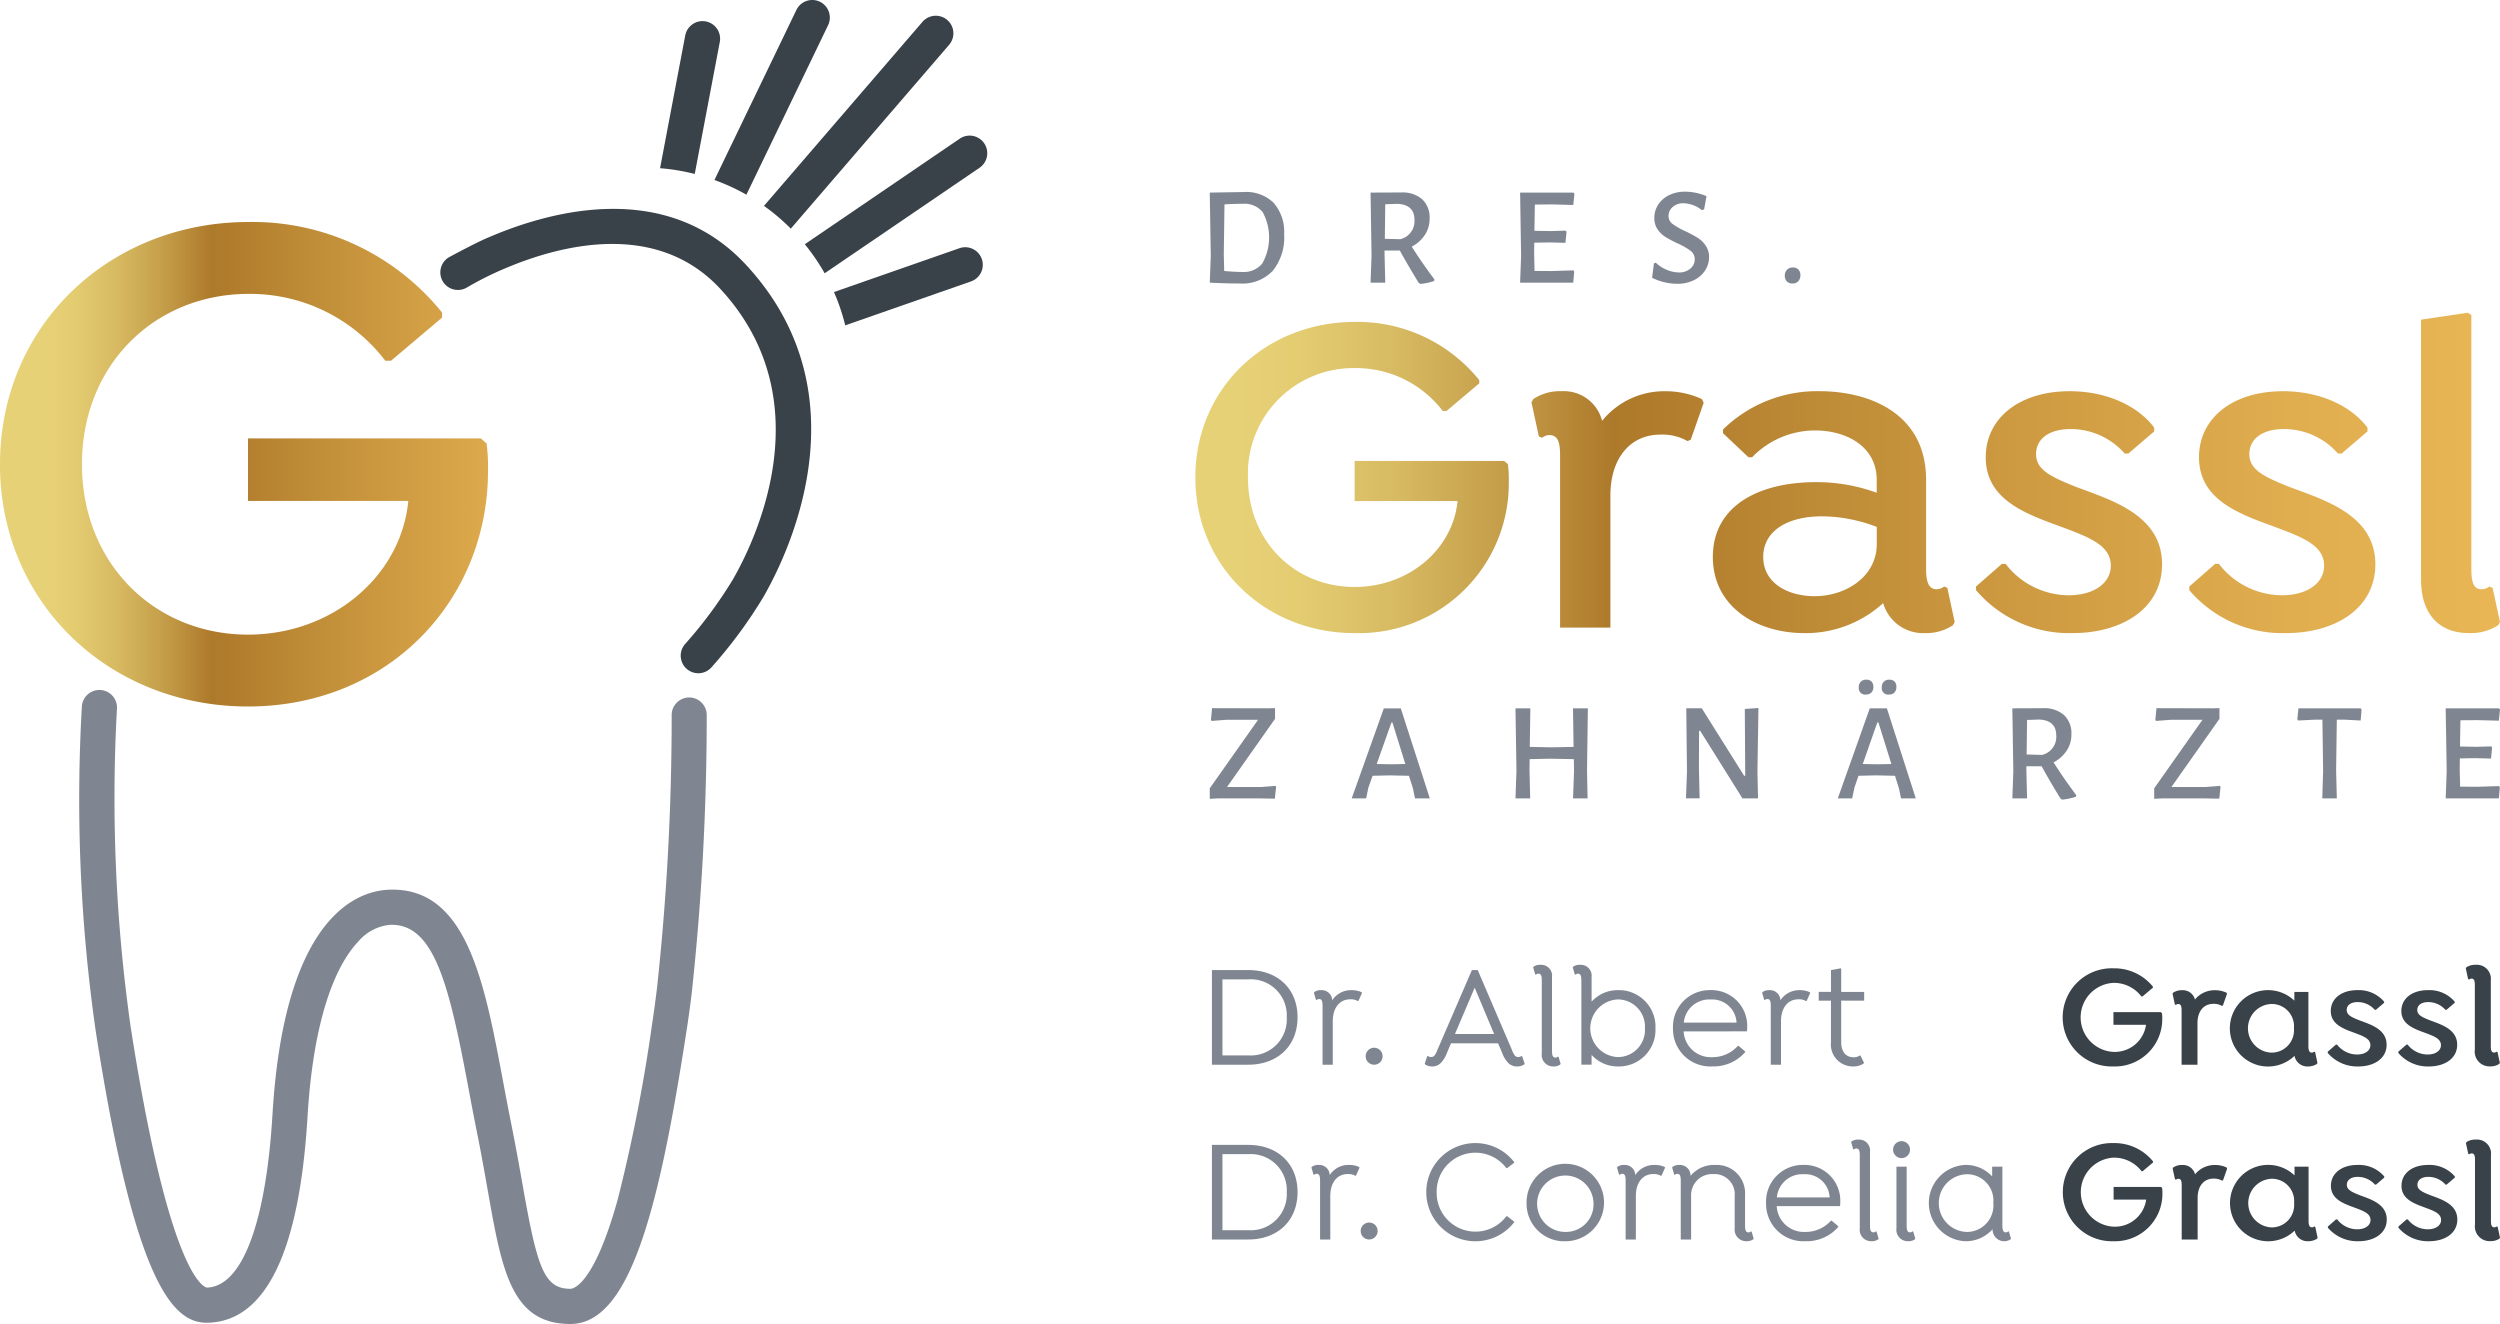 <svg xmlns="http://www.w3.org/2000/svg" xmlns:xlink="http://www.w3.org/1999/xlink" width="274.935" height="145.603" viewBox="0 0 274.935 145.603">
  <defs>
    <linearGradient id="linear-gradient" x1="4.201" y1="0.5" x2="0.129" y2="0.5" gradientUnits="objectBoundingBox">
      <stop offset="0" stop-color="#eab756"/>
      <stop offset="0.172" stop-color="#e0ad4f"/>
      <stop offset="0.457" stop-color="#c7943d"/>
      <stop offset="0.705" stop-color="#ad792a"/>
      <stop offset="0.792" stop-color="#c59e4a"/>
      <stop offset="0.874" stop-color="#d7ba62"/>
      <stop offset="0.946" stop-color="#e3cb70"/>
      <stop offset="1" stop-color="#e7d176"/>
    </linearGradient>
    <linearGradient id="linear-gradient-2" x1="5.695" y1="0.5" x2="-1.717" y2="0.5" xlink:href="#linear-gradient"/>
    <linearGradient id="linear-gradient-3" x1="3.304" y1="0.5" x2="-1.973" y2="0.5" xlink:href="#linear-gradient"/>
    <linearGradient id="linear-gradient-4" x1="2.881" y1="0.5" x2="-3.979" y2="0.5" xlink:href="#linear-gradient"/>
    <linearGradient id="linear-gradient-5" x1="1.735" y1="0.5" x2="-5.126" y2="0.5" xlink:href="#linear-gradient"/>
    <linearGradient id="linear-gradient-6" x1="1.153" y1="0.5" x2="-15.015" y2="0.5" xlink:href="#linear-gradient"/>
    <linearGradient id="linear-gradient-7" x1="1.248" y1="0.5" x2="0.094" y2="0.5" xlink:href="#linear-gradient"/>
  </defs>
  <g id="Gruppe_1973" data-name="Gruppe 1973" transform="translate(-210 -44.783)">
    <g id="Gruppe_56" data-name="Gruppe 56" transform="translate(46.595 -120.89)">
      <path id="Pfad_1492" data-name="Pfad 1492" d="M406.36,315.454h3.765l1.558-.123.077.093-.138,1.312-1.992-.033h-4.166l-1,.047v-1.156l5.308-7.53h-3.5l-1.589.123-.093-.092.123-1.312,6.095.016.834-.016v1.173Z" transform="translate(-108.015 -63.23)" fill="#808691"/>
      <path id="Pfad_1493" data-name="Pfad 1493" d="M439.71,316.716l-.231-1.11-.432-1.374-2.1-.045-1.9.045-.463,1.3-.246,1.187h-1.59l3.533-9.9h1.867l3.194,9.9Zm-2.484-8.347h-.107l-1.62,4.566,1.558.032,1.589-.032Z" transform="translate(-120.692 -63.242)" fill="#808691"/>
      <path id="Pfad_1494" data-name="Pfad 1494" d="M473.311,316.715h-1.6l.108-2.977L471.8,312.4l-2.561-.046-2.3.046-.016,1.2.077,3.116h-1.619l.108-2.977-.108-6.928h1.636l-.062,4.243,2.406.047,2.408-.047-.062-4.243h1.635l-.091,6.789Z" transform="translate(-135.313 -63.242)" fill="#808691"/>
      <path id="Pfad_1495" data-name="Pfad 1495" d="M507.284,316.691h-1.713l-4.644-7.421H500.8l-.015,4.1.077,3.317h-1.5l.108-2.931-.076-6.975h1.7l4.66,7.422h.123l-.047-7.344,1.5-.108-.109,6.974Z" transform="translate(-150.542 -63.217)" fill="#808691"/>
      <g id="Gruppe_44" data-name="Gruppe 44" transform="translate(365.51 240.421)">
        <path id="Pfad_1496" data-name="Pfad 1496" d="M536.555,314.16l-.231-1.111-.432-1.373-2.1-.046-1.913.046-.448,1.3-.246,1.187H529.6l3.517-9.905H535l3.179,9.905Zm-4.645-12.219a.774.774,0,0,1,.834-.833.755.755,0,0,1,.57.208.8.8,0,0,1,.2.578.862.862,0,0,1-.216.625.8.8,0,0,1-.6.223.7.7,0,0,1-.788-.8m2.16,3.872h-.123l-1.6,4.567,1.575.031,1.572-.031Zm.37-3.872a.775.775,0,0,1,.834-.833.758.758,0,0,1,.571.208.8.8,0,0,1,.2.578.858.858,0,0,1-.216.625.8.8,0,0,1-.6.223.7.7,0,0,1-.789-.8" transform="translate(-529.597 -301.108)" fill="#808691"/>
        <path id="Pfad_1497" data-name="Pfad 1497" d="M571.406,316.334l-.017.186a7.016,7.016,0,0,1-1.525.323l-.187-.123q-1.281-2.1-2.068-3.549h-1.68v.418l.077,3.115h-1.62l.108-2.977-.108-6.928,3.363-.014a3.311,3.311,0,0,1,2.315.748,2.75,2.75,0,0,1,.817,2.136,3.194,3.194,0,0,1-.516,1.783,3.836,3.836,0,0,1-1.443,1.288q1.048,1.681,2.484,3.595m-3.75-4.413a2.031,2.031,0,0,0,1.559-2.13q0-1.681-1.9-1.758l-1.31.046-.047,3.795Z" transform="translate(-545.186 -303.651)" fill="#808691"/>
      </g>
      <path id="Pfad_1498" data-name="Pfad 1498" d="M594.545,315.454h3.766l1.557-.123.078.093-.139,1.312-1.992-.033h-4.164l-1,.047v-1.156l5.307-7.53h-3.5l-1.59.123-.092-.092.124-1.312,6.093.016.835-.016v1.173Z" transform="translate(-192.34 -63.23)" fill="#808691"/>
      <path id="Pfad_1499" data-name="Pfad 1499" d="M628.135,308.153l-1.791-.092h-.833l-.077,5.54.077,3.116h-1.6l.092-2.979-.077-5.677h-.832l-1.822.092-.107-.138.124-1.2h6.85l.093.14Z" transform="translate(-205.116 -63.242)" fill="#808691"/>
      <path id="Pfad_1500" data-name="Pfad 1500" d="M656.692,315.5l-.107,1.219h-5.849l.109-2.978-.109-6.928h5.879l.093.14-.123,1.219-2.346-.062-1.882.015-.046,2.886,1.79.031,1.635-.046.108.123-.123,1.219-1.744-.047-1.683.03-.014,1.282.045,1.82,1.883.015,2.391-.076Z" transform="translate(-218.369 -63.242)" fill="#808691"/>
      <g id="Gruppe_45" data-name="Gruppe 45" transform="translate(296.447 186.793)">
        <path id="Pfad_1501" data-name="Pfad 1501" d="M411.5,205.144a4.826,4.826,0,0,1,1.141,3.455,5.807,5.807,0,0,1-1.25,4,4.575,4.575,0,0,1-3.595,1.4q-1.5,0-3.317-.093h-.016l.109-2.978L404.462,204h.016l3.75-.062a4.291,4.291,0,0,1,3.27,1.2m-1.257,6.649a5.819,5.819,0,0,0,.03-5.655,2.6,2.6,0,0,0-2.167-.9q-.85,0-2.021.061l-.078,5.494.045,1.835q1.22.108,2.022.109a2.607,2.607,0,0,0,2.168-.942" transform="translate(-404.462 -203.94)" fill="#808691"/>
        <path id="Pfad_1502" data-name="Pfad 1502" d="M443.518,213.575l-.017.184a6.9,6.9,0,0,1-1.525.324l-.187-.123q-1.281-2.1-2.068-3.549h-1.68v.416l.077,3.117H436.5l.108-2.978-.108-6.928,3.363-.015a3.315,3.315,0,0,1,2.315.747,2.753,2.753,0,0,1,.817,2.137,3.2,3.2,0,0,1-.517,1.783,3.817,3.817,0,0,1-1.444,1.287q1.05,1.683,2.485,3.6m-3.75-4.413a2.03,2.03,0,0,0,1.558-2.13q0-1.681-1.9-1.759l-1.31.046-.047,3.8Z" transform="translate(-418.817 -203.978)" fill="#808691"/>
      </g>
      <path id="Pfad_1503" data-name="Pfad 1503" d="M472.252,212.739l-.107,1.219H466.3l.109-2.977-.109-6.928h5.879l.093.14-.123,1.219-2.346-.062-1.882.015-.046,2.886,1.79.03,1.635-.047.108.124-.123,1.218-1.745-.046-1.682.031-.013,1.281.045,1.821,1.883.014,2.391-.077Z" transform="translate(-135.723 -17.197)" fill="#808691"/>
      <g id="Gruppe_47" data-name="Gruppe 47" transform="translate(172.12 165.673)">
        <path id="Pfad_1504" data-name="Pfad 1504" d="M498.588,204.351l-.262,1.45-.247.092a3.383,3.383,0,0,0-2.021-.756,1.7,1.7,0,0,0-1.2.416,1.292,1.292,0,0,0-.448.973,1.074,1.074,0,0,0,.448.887,7.722,7.722,0,0,0,1.4.795,14.657,14.657,0,0,1,1.351.724,3.08,3.08,0,0,1,.887.857,2.169,2.169,0,0,1,.37,1.274,2.639,2.639,0,0,1-.44,1.474,3.056,3.056,0,0,1-1.234,1.062,4.028,4.028,0,0,1-1.813.395,6.273,6.273,0,0,1-2.777-.663l.2-1.575.2-.093a3.88,3.88,0,0,0,1.257.811,3.5,3.5,0,0,0,1.273.271,1.865,1.865,0,0,0,1.281-.425,1.309,1.309,0,0,0,.478-1.01,1.151,1.151,0,0,0-.463-.95,7.653,7.653,0,0,0-1.419-.809,13.328,13.328,0,0,1-1.326-.7,2.926,2.926,0,0,1-.873-.839,2.181,2.181,0,0,1-.363-1.266,2.627,2.627,0,0,1,.433-1.465,2.943,2.943,0,0,1,1.2-1.041,3.948,3.948,0,0,1,1.759-.378,6,6,0,0,1,2.345.494" transform="translate(-319.63 -182.783)" fill="#808691"/>
        <path id="Pfad_1505" data-name="Pfad 1505" d="M520.544,219.2a.86.86,0,0,1,.216.625.919.919,0,0,1-.232.662.824.824,0,0,1-.633.249.835.835,0,0,1-.625-.232.873.873,0,0,1-.222-.633.891.891,0,0,1,.239-.648.868.868,0,0,1,.654-.248.8.8,0,0,1,.6.225" transform="translate(-331.48 -189.559)" fill="#808691"/>
        <g id="Gruppe_46" data-name="Gruppe 46" transform="translate(39.716)">
          <path id="Pfad_1506" data-name="Pfad 1506" d="M318.585,192.222,336,172a1.934,1.934,0,0,0-2.931-2.524l-17.434,20.241A22.747,22.747,0,0,1,318.585,192.222Z" transform="translate(-280.049 -167.076)" fill="#394149"/>
          <path id="Pfad_1507" data-name="Pfad 1507" d="M309.28,187.082l8.983-18.635a1.934,1.934,0,1,0-3.485-1.679l-9.014,18.7A22.7,22.7,0,0,1,309.28,187.082Z" transform="translate(-275.626 -165.673)" fill="#394149"/>
          <path id="Pfad_1508" data-name="Pfad 1508" d="M343.5,193.54a1.935,1.935,0,0,0-2.688-.509L323.771,204.64a22.956,22.956,0,0,1,2.183,3.194l17.04-11.606A1.935,1.935,0,0,0,343.5,193.54Z" transform="translate(-283.695 -177.781)" fill="#394149"/>
          <path id="Pfad_1509" data-name="Pfad 1509" d="M298.74,186.673,301.5,172.14a1.934,1.934,0,0,0-3.8-.721l-2.774,14.623c.365.029.731.065,1.1.112A22.876,22.876,0,0,1,298.74,186.673Z" transform="translate(-270.768 -167.542)" fill="#394149"/>
          <path id="Pfad_1510" data-name="Pfad 1510" d="M343.385,215.043l-13.8,4.821a22.728,22.728,0,0,1,1.241,3.664l13.83-4.833a1.934,1.934,0,1,0-1.276-3.652Z" transform="translate(-286.302 -187.746)" fill="#394149"/>
          <path id="Pfad_1511" data-name="Pfad 1511" d="M284.826,213.508c-8.82-9.575-21.683-5.96-28.365-3.08-1.263.509-4.343,2.177-4.4,2.21a1.934,1.934,0,0,0,2.047,3.282,34.987,34.987,0,0,1,4.243-2.112c5.871-2.484,16.545-5.367,23.626,2.322,7.58,8.229,6.7,17.861,4.553,24.61a38.28,38.28,0,0,1-3.183,7.273,48.3,48.3,0,0,1-5.281,7.141,1.935,1.935,0,0,0,2.861,2.605,51.5,51.5,0,0,0,5.777-7.823,42.409,42.409,0,0,0,3.175-7h0c.243-.7.476-1.429.693-2.19h0C292.75,233.137,293.253,222.656,284.826,213.508Z" transform="translate(-251.157 -184.324)" fill="#394149"/>
        </g>
        <path id="Pfad_1512" data-name="Pfad 1512" d="M246.279,304a1.934,1.934,0,0,0-1.933,1.936,276.6,276.6,0,0,1-1.606,29.957c-.163,1.357-.34,2.671-.532,3.923a178.9,178.9,0,0,1-3.813,19.462c-2.651,9.479-4.93,9.753-5.181,9.753-2.923,0-3.653-2.331-5.276-11.514-.342-1.932-.729-4.121-1.206-6.486-.329-1.629-.634-3.254-.932-4.843-.943-5.031-1.863-9.932-3.4-13.739-1.824-4.518-4.519-7.5-9.172-7.306-1.847.076-5.065.907-7.832,5.139-2.333,3.567-4.347,9.549-4.948,19.553-.72,11.991-3.342,18.94-7.2,19.063-.06,0-3.983-.278-8.4-28.688a178.848,178.848,0,0,1-1.506-34.941,1.934,1.934,0,1,0-3.858-.274,179.232,179.232,0,0,0,1.541,35.811c4.411,28.371,8.7,32.065,12.347,31.959,6.363-.2,10.041-7.839,10.933-22.7.632-10.53,2.979-16.467,5.558-19.2a5.235,5.235,0,0,1,3.516-1.862c.068,0,.136,0,.2,0,1.81,0,3.163,1.009,4.261,2.877,1.758,2.989,2.864,8.186,4.146,15.019.3,1.609.61,3.251.943,4.9.469,2.318.851,4.483,1.188,6.393,1.565,8.858,2.6,14.709,9.086,14.709,6.522,0,9.741-12.435,12.819-32.5.189-1.229.36-2.49.518-3.77a283.511,283.511,0,0,0,1.664-30.7A1.934,1.934,0,0,0,246.279,304Z" transform="translate(-179.196 -227.297)" fill="#808691"/>
      </g>
      <g id="Gruppe_48" data-name="Gruppe 48" transform="translate(294.863 201.08)">
        <path id="Pfad_1513" data-name="Pfad 1513" d="M401.592,246.935c0,9.8,7.716,17.11,17.514,17.11a16.48,16.48,0,0,0,16.956-16.652,12.625,12.625,0,0,0-.1-1.929l-.407-.354H419.106v4.416h11.321c-.507,5.28-5.331,9.444-11.321,9.444-6.6,0-11.728-5.027-11.728-12.033A11.6,11.6,0,0,1,419.156,234.9a12,12,0,0,1,9.646,4.722h.407l3.605-3.046v-.354a17.2,17.2,0,0,0-13.658-6.4c-9.848,0-17.565,7.312-17.565,17.108" transform="translate(-401.592 -229.827)" fill="url(#linear-gradient)"/>
      </g>
      <g id="Gruppe_49" data-name="Gruppe 49" transform="translate(331.823 208.696)">
        <path id="Pfad_1514" data-name="Pfad 1514" d="M476.328,246.875a4.33,4.33,0,0,0-4.418-3.25,5.285,5.285,0,0,0-3.147.863l-.2.355.811,3.756.356.152a1.314,1.314,0,0,1,.813-.3c.964,0,1.167.863,1.167,2.233v18.936h5.534V255.1c0-4.164,2.233-6.7,5.482-6.7a5.575,5.575,0,0,1,3,.71l.355-.152,1.422-4.06-.2-.407a9.479,9.479,0,0,0-4.01-.863,8.775,8.775,0,0,0-6.955,3.25" transform="translate(-468.56 -243.625)" fill="url(#linear-gradient-2)"/>
      </g>
      <g id="Gruppe_50" data-name="Gruppe 50" transform="translate(351.778 208.696)">
        <path id="Pfad_1515" data-name="Pfad 1515" d="M510.249,261.85c0-2.741,2.488-4.466,6.5-4.466a17.051,17.051,0,0,1,5.99,1.166v1.879c0,3.553-3.35,5.737-6.853,5.737-2.894,0-5.635-1.422-5.635-4.316m-4.416-14.01v.406l2.792,2.64h.405a9.642,9.642,0,0,1,6.9-2.946c3.5,0,6.8,1.777,6.8,5.432v1.421a19.162,19.162,0,0,0-6.7-1.166c-6.244,0-11.321,2.588-11.321,8.223,0,5.484,4.823,8.377,10.052,8.377a12.61,12.61,0,0,0,8.679-3.3,4.568,4.568,0,0,0,4.62,3.3,5.3,5.3,0,0,0,3.048-.863l.2-.355-.811-3.757-.354-.153a1.313,1.313,0,0,1-.813.306c-.915,0-1.168-.863-1.168-2.235v-9.8c0-7.311-6.244-9.747-11.726-9.747a14.78,14.78,0,0,0-10.61,4.214" transform="translate(-504.716 -243.625)" fill="url(#linear-gradient-3)"/>
      </g>
      <g id="Gruppe_51" data-name="Gruppe 51" transform="translate(380.717 208.696)">
        <path id="Pfad_1516" data-name="Pfad 1516" d="M558.217,250.885c0,4.568,4.162,6.143,8.073,7.564,3.095,1.167,5.684,2.03,5.684,4.366,0,1.928-1.877,3.249-4.619,3.249a8.782,8.782,0,0,1-6.953-3.452h-.408l-2.842,2.487v.407a13.445,13.445,0,0,0,10.61,4.721c5.483,0,9.849-2.741,9.849-7.565,0-5.432-5.584-7.057-9.493-8.527-2.792-1.118-4.365-1.879-4.365-3.606,0-1.575,1.318-2.742,3.807-2.742a7.9,7.9,0,0,1,5.94,2.691h.405l2.844-2.437v-.406c-1.828-2.437-5.281-4.01-9.291-4.01-5.585,0-9.239,3-9.239,7.26" transform="translate(-557.151 -243.625)" fill="url(#linear-gradient-4)"/>
      </g>
      <g id="Gruppe_52" data-name="Gruppe 52" transform="translate(404.173 208.696)">
        <path id="Pfad_1517" data-name="Pfad 1517" d="M600.716,250.885c0,4.568,4.164,6.143,8.074,7.564,3.095,1.167,5.685,2.03,5.685,4.366,0,1.928-1.88,3.249-4.62,3.249a8.785,8.785,0,0,1-6.955-3.452h-.406L599.65,265.1v.407a13.448,13.448,0,0,0,10.611,4.721c5.482,0,9.848-2.741,9.848-7.565,0-5.432-5.584-7.057-9.493-8.527-2.793-1.118-4.366-1.879-4.366-3.606,0-1.575,1.319-2.742,3.808-2.742a7.9,7.9,0,0,1,5.94,2.691h.405l2.843-2.437v-.406c-1.828-2.437-5.281-4.01-9.291-4.01-5.584,0-9.24,3-9.24,7.26" transform="translate(-599.65 -243.625)" fill="url(#linear-gradient-5)"/>
      </g>
      <g id="Gruppe_53" data-name="Gruppe 53" transform="translate(429.658 200.065)">
        <path id="Pfad_1518" data-name="Pfad 1518" d="M645.827,228.749v28.634c0,3.5,1.778,5.838,5.28,5.838a5.581,5.581,0,0,0,3.2-.863l.2-.355-.812-3.757-.355-.153a1.344,1.344,0,0,1-.863.306c-.913,0-1.117-.863-1.117-2.235V228.241l-.407-.253Z" transform="translate(-645.827 -227.988)" fill="url(#linear-gradient-6)"/>
      </g>
      <g id="Gruppe_54" data-name="Gruppe 54" transform="translate(163.405 190.087)">
        <path id="Pfad_1519" data-name="Pfad 1519" d="M163.4,236.55c0,15.258,12.016,26.641,27.273,26.641,15.415,0,26.4-11.62,26.4-25.929a19.66,19.66,0,0,0-.158-3l-.632-.554H190.678v6.878h17.63c-.791,8.221-8.3,14.7-17.63,14.7-10.277,0-18.261-7.826-18.261-18.736s7.984-18.735,18.34-18.735a18.69,18.69,0,0,1,15.02,7.351h.633l5.612-4.743v-.554a26.779,26.779,0,0,0-21.265-9.96c-15.336,0-27.353,11.384-27.353,26.641" transform="translate(-163.405 -209.909)" fill="url(#linear-gradient-7)"/>
      </g>
      <g id="Gruppe_55" data-name="Gruppe 55" transform="translate(296.685 271.777)">
        <path id="Pfad_1520" data-name="Pfad 1520" d="M413.122,364.172a3.962,3.962,0,0,0-4.242-4.18h-2.829v8.359h2.829a3.962,3.962,0,0,0,4.242-4.179m1.19-.016c0,3.138-2.17,5.22-5.432,5.22h-3.986V358.967h3.986c3.263,0,5.432,2.081,5.432,5.189" transform="translate(-404.894 -358.39)" fill="#808691"/>
        <path id="Pfad_1521" data-name="Pfad 1521" d="M430.508,363.275l-.386.865-.08.032a1.438,1.438,0,0,0-.836-.192c-1.174,0-1.913.945-1.913,2.418v4.772h-1.125v-6.437c0-.465-.047-.785-.369-.785a.36.36,0,0,0-.274.113l-.081-.032-.225-.768.049-.081a1.17,1.17,0,0,1,.755-.208,1.145,1.145,0,0,1,1.205,1.12,2.457,2.457,0,0,1,2.154-1.12,2.578,2.578,0,0,1,1.077.224Z" transform="translate(-414.002 -360.184)" fill="#808691"/>
        <path id="Pfad_1522" data-name="Pfad 1522" d="M435.529,375.39a.932.932,0,1,1,.932.929.931.931,0,0,1-.932-.929" transform="translate(-418.621 -365.333)" fill="#808691"/>
        <path id="Pfad_1523" data-name="Pfad 1523" d="M454.927,366l-2.138-5.093L450.62,366Zm3.359,3.267-.047.08a1.407,1.407,0,0,1-.756.224,1.375,1.375,0,0,1-.948-.336,2.932,2.932,0,0,1-.708-1.121l-.465-1.089h-5.176l-.465,1.089a2.932,2.932,0,0,1-.708,1.121,1.326,1.326,0,0,1-.884.336,1.435,1.435,0,0,1-.788-.224l-.049-.08.273-.817.081-.031a.563.563,0,0,0,.321.113.5.5,0,0,0,.386-.145,2.3,2.3,0,0,0,.337-.641l3.793-8.775h.642l3.761,8.775a2.3,2.3,0,0,0,.337.641.5.5,0,0,0,.386.145.569.569,0,0,0,.322-.113l.08.031Z" transform="translate(-423.892 -358.39)" fill="#808691"/>
        <path id="Pfad_1524" data-name="Pfad 1524" d="M470.974,359.267v8.071c0,.465.048.785.37.785a.361.361,0,0,0,.273-.112l.08.033.225.768-.048.079a1.188,1.188,0,0,1-.739.209,1.262,1.262,0,0,1-1.286-1.426v-7.991c0-.464-.048-.785-.369-.785a.362.362,0,0,0-.273.112l-.081-.031-.225-.769.049-.08a1.168,1.168,0,0,1,.755-.208,1.2,1.2,0,0,1,1.27,1.345" transform="translate(-433.574 -357.922)" fill="#808691"/>
        <path id="Pfad_1525" data-name="Pfad 1525" d="M484.73,364.9a2.991,2.991,0,0,0-2.973-3.171,3.174,3.174,0,0,0,0,6.342,2.991,2.991,0,0,0,2.973-3.171m1.158,0a4.024,4.024,0,0,1-4.131,4.2,3.873,3.873,0,0,1-2.893-1.266v1.073h-1.125v-9.224c0-.465-.048-.785-.369-.785a.36.36,0,0,0-.273.112l-.081-.033-.225-.769.049-.079a1.169,1.169,0,0,1,.756-.208,1.2,1.2,0,0,1,1.269,1.344v2.707a3.875,3.875,0,0,1,2.893-1.266,4.024,4.024,0,0,1,4.131,4.2" transform="translate(-437.11 -357.922)" fill="#808691"/>
        <path id="Pfad_1526" data-name="Pfad 1526" d="M497.956,366.542h5.8A2.676,2.676,0,0,0,500.914,364a2.8,2.8,0,0,0-2.958,2.547m-.016.961a2.99,2.99,0,0,0,3.119,2.834A3.739,3.739,0,0,0,503.9,369.1h.081l.723.608v.081a4.606,4.606,0,0,1-3.616,1.569,4.105,4.105,0,0,1-4.323-4.164,4.037,4.037,0,0,1,4.114-4.228,3.937,3.937,0,0,1,4.05,4.036,3.479,3.479,0,0,1-.032.5Z" transform="translate(-446.061 -360.184)" fill="#808691"/>
        <path id="Pfad_1527" data-name="Pfad 1527" d="M519.819,363.275l-.386.865-.081.032a1.433,1.433,0,0,0-.835-.192c-1.173,0-1.913.945-1.913,2.418v4.772h-1.125v-6.437c0-.465-.047-.785-.37-.785a.36.36,0,0,0-.273.113l-.08-.032-.225-.768.048-.081a1.172,1.172,0,0,1,.756-.208,1.146,1.146,0,0,1,1.205,1.12,2.456,2.456,0,0,1,2.154-1.12,2.58,2.58,0,0,1,1.077.224Z" transform="translate(-454.021 -360.184)" fill="#808691"/>
        <path id="Pfad_1528" data-name="Pfad 1528" d="M528.274,362.173v4.548c0,1.041.482,1.682,1.383,1.682a1.09,1.09,0,0,0,.675-.208l.08.048.37.768-.05.081a2.013,2.013,0,0,1-1.157.321,2.416,2.416,0,0,1-2.426-2.675v-4.564H525.8v-.961h1.351v-2.4l1.06-.192.065.047v2.547H530.8v.961Z" transform="translate(-459.07 -358.234)" fill="#808691"/>
        <path id="Pfad_1529" data-name="Pfad 1529" d="M585.4,364.159a5.207,5.207,0,0,1-5.367,5.253,5.4,5.4,0,1,1,.016-10.793,5.449,5.449,0,0,1,4.323,2.018v.112l-1.141.961H583.1a3.8,3.8,0,0,0-3.053-1.49,3.8,3.8,0,0,0-.016,7.591,3.47,3.47,0,0,0,3.583-2.979h-3.583v-1.393h5.207l.129.112a4.041,4.041,0,0,1,.031.608" transform="translate(-480.887 -358.234)" fill="#394149"/>
        <path id="Pfad_1530" data-name="Pfad 1530" d="M602.294,363.371l-.45,1.281-.113.049a1.767,1.767,0,0,0-.949-.225c-1.029,0-1.735.8-1.735,2.115v4.58H597.3V365.2c0-.433-.065-.705-.369-.705a.421.421,0,0,0-.258.1l-.112-.047-.257-1.185.065-.112a1.677,1.677,0,0,1,1-.272,1.37,1.37,0,0,1,1.4,1.024,2.782,2.782,0,0,1,2.2-1.024,3.006,3.006,0,0,1,1.27.272Z" transform="translate(-490.661 -360.184)" fill="#394149"/>
        <path id="Pfad_1531" data-name="Pfad 1531" d="M614.952,367.167a2.449,2.449,0,0,0-2.507-2.675,2.678,2.678,0,0,0-.016,5.349,2.461,2.461,0,0,0,2.523-2.674m2.587,3.811-.064.113a1.811,1.811,0,0,1-.964.273,1.434,1.434,0,0,1-1.495-1.169,4.2,4.2,0,1,1-.017-6.069v-.961h1.544v5.973c0,.449.1.7.369.7a.352.352,0,0,0,.257-.1l.112.048Z" transform="translate(-495.959 -360.184)" fill="#394149"/>
        <path id="Pfad_1532" data-name="Pfad 1532" d="M630.487,362.971a3.654,3.654,0,0,1,2.941,1.265v.127l-.9.769H632.4a2.5,2.5,0,0,0-1.88-.848c-.788,0-1.206.369-1.206.865,0,.545.5.785,1.383,1.136,1.238.465,3.006.977,3.006,2.691,0,1.522-1.383,2.387-3.117,2.387a4.264,4.264,0,0,1-3.359-1.49v-.129l.9-.785h.129a2.782,2.782,0,0,0,2.2,1.089c.868,0,1.462-.417,1.462-1.025,0-.736-.82-1.009-1.8-1.378-1.237-.448-2.555-.944-2.555-2.385,0-1.345,1.157-2.29,2.925-2.29" transform="translate(-504.518 -360.184)" fill="#394149"/>
        <path id="Pfad_1533" data-name="Pfad 1533" d="M644.552,362.971a3.655,3.655,0,0,1,2.942,1.265v.127l-.9.769h-.129a2.5,2.5,0,0,0-1.88-.848c-.788,0-1.205.369-1.205.865,0,.545.5.785,1.382,1.136,1.238.465,3.006.977,3.006,2.691,0,1.522-1.382,2.387-3.118,2.387a4.263,4.263,0,0,1-3.359-1.49v-.129l.9-.785h.129a2.783,2.783,0,0,0,2.2,1.089c.868,0,1.462-.417,1.462-1.025,0-.736-.82-1.009-1.8-1.378-1.236-.448-2.555-.944-2.555-2.385,0-1.345,1.157-2.29,2.925-2.29" transform="translate(-510.821 -360.184)" fill="#394149"/>
        <path id="Pfad_1534" data-name="Pfad 1534" d="M657.492,359.667v7.207c0,.433.08.7.369.7a.414.414,0,0,0,.257-.1l.113.048.257,1.185-.065.113a1.724,1.724,0,0,1-1,.272,1.623,1.623,0,0,1-1.687-1.842v-7.11c0-.432-.065-.7-.37-.7a.412.412,0,0,0-.257.1l-.112-.049-.257-1.185.065-.112a1.732,1.732,0,0,1,1.012-.272,1.545,1.545,0,0,1,1.672,1.745" transform="translate(-516.849 -357.922)" fill="#394149"/>
        <path id="Pfad_1535" data-name="Pfad 1535" d="M413.122,399a3.962,3.962,0,0,0-4.242-4.18h-2.829v8.36h2.829a3.962,3.962,0,0,0,4.242-4.18m1.19-.015c0,3.138-2.17,5.22-5.432,5.22h-3.986V393.8h3.986c3.263,0,5.432,2.082,5.432,5.189" transform="translate(-404.894 -373.996)" fill="#808691"/>
        <path id="Pfad_1536" data-name="Pfad 1536" d="M430.013,398.1l-.386.865-.08.032a1.437,1.437,0,0,0-.836-.193c-1.173,0-1.913.945-1.913,2.418V406h-1.125V399.56c0-.464-.047-.785-.37-.785a.36.36,0,0,0-.273.113l-.081-.032-.225-.769.049-.081a1.174,1.174,0,0,1,.755-.207,1.145,1.145,0,0,1,1.205,1.12,2.457,2.457,0,0,1,2.154-1.12,2.581,2.581,0,0,1,1.077.224Z" transform="translate(-413.78 -375.791)" fill="#808691"/>
        <path id="Pfad_1537" data-name="Pfad 1537" d="M434.539,410.217a.932.932,0,1,1,.932.929.931.931,0,0,1-.932-.929" transform="translate(-418.178 -380.939)" fill="#808691"/>
        <path id="Pfad_1538" data-name="Pfad 1538" d="M448.715,398.844a4.262,4.262,0,0,0,7.666,2.642h.08l.772.592v.081a5.4,5.4,0,1,1,0-6.63v.08l-.772.593h-.08a4.262,4.262,0,0,0-7.666,2.643" transform="translate(-423.997 -373.84)" fill="#808691"/>
        <path id="Pfad_1539" data-name="Pfad 1539" d="M474.95,401.995a3.1,3.1,0,1,0-3.1,3.171,3.031,3.031,0,0,0,3.1-3.171m-7.361,0a4.26,4.26,0,1,1,4.259,4.2,4.139,4.139,0,0,1-4.259-4.2" transform="translate(-432.987 -375.791)" fill="#808691"/>
        <path id="Pfad_1540" data-name="Pfad 1540" d="M490.9,398.1l-.386.865-.081.032a1.432,1.432,0,0,0-.834-.193c-1.174,0-1.913.945-1.913,2.418V406h-1.125V399.56c0-.464-.047-.785-.37-.785a.36.36,0,0,0-.273.113l-.081-.032-.225-.769.049-.081a1.174,1.174,0,0,1,.755-.207,1.145,1.145,0,0,1,1.205,1.12,2.457,2.457,0,0,1,2.154-1.12,2.579,2.579,0,0,1,1.077.224Z" transform="translate(-441.064 -375.791)" fill="#808691"/>
        <path id="Pfad_1541" data-name="Pfad 1541" d="M505.561,405.9l-.049.08a1.192,1.192,0,0,1-.739.208,1.271,1.271,0,0,1-1.3-1.424v-3.539a2.217,2.217,0,0,0-2.331-2.418,2.316,2.316,0,0,0-2.459,2.418V406h-1.14v-6.437c0-.465-.049-.785-.37-.785a.36.36,0,0,0-.273.113l-.08-.032-.225-.768.047-.081a1.2,1.2,0,0,1,.74-.207,1.172,1.172,0,0,1,1.238,1.2,3.315,3.315,0,0,1,2.7-1.2,3.115,3.115,0,0,1,3.294,3.315v3.315c0,.465.049.785.369.785a.362.362,0,0,0,.273-.112l.081.031Z" transform="translate(-445.984 -375.791)" fill="#808691"/>
        <path id="Pfad_1542" data-name="Pfad 1542" d="M516.506,401.37h5.8a2.676,2.676,0,0,0-2.844-2.547,2.8,2.8,0,0,0-2.958,2.547m-.016.96a2.99,2.99,0,0,0,3.118,2.835,3.74,3.74,0,0,0,2.845-1.234h.081l.723.608v.081a4.6,4.6,0,0,1-3.616,1.569,4.105,4.105,0,0,1-4.323-4.164,4.038,4.038,0,0,1,4.114-4.228,3.937,3.937,0,0,1,4.05,4.035,3.459,3.459,0,0,1-.032.5Z" transform="translate(-454.374 -375.791)" fill="#808691"/>
        <path id="Pfad_1543" data-name="Pfad 1543" d="M534.339,394.095v8.071c0,.465.047.784.37.784a.362.362,0,0,0,.273-.111l.079.033.226.768-.048.079a1.19,1.19,0,0,1-.739.208,1.26,1.26,0,0,1-1.286-1.424v-7.991c0-.464-.049-.785-.369-.785a.362.362,0,0,0-.273.112l-.081-.031-.225-.769.049-.081a1.171,1.171,0,0,1,.755-.208,1.2,1.2,0,0,1,1.27,1.346" transform="translate(-461.968 -373.528)" fill="#808691"/>
        <path id="Pfad_1544" data-name="Pfad 1544" d="M540.992,402.645v-6.774h1.125v6.437c0,.466.048.785.369.785a.361.361,0,0,0,.273-.112l.081.032.225.769-.048.08a1.2,1.2,0,0,1-.74.208,1.261,1.261,0,0,1-1.285-1.426M540.623,394a.932.932,0,1,1,.932.929.932.932,0,0,1-.932-.929" transform="translate(-465.713 -373.671)" fill="#808691"/>
        <path id="Pfad_1545" data-name="Pfad 1545" d="M554.791,401.995a2.9,2.9,0,0,0-2.974-3.171,3.175,3.175,0,0,0-.015,6.342,2.916,2.916,0,0,0,2.989-3.171m1.945,3.908-.049.08a1.279,1.279,0,0,1-1.977-1.121,3.9,3.9,0,0,1-3.005,1.328,4.2,4.2,0,0,1,0-8.391,3.908,3.908,0,0,1,2.957,1.265v-1.073h1.125v6.438c0,.5.081.785.369.785a.36.36,0,0,0,.273-.112l.08.031Z" transform="translate(-468.857 -375.791)" fill="#808691"/>
        <path id="Pfad_1546" data-name="Pfad 1546" d="M585.43,398.987a5.207,5.207,0,0,1-5.367,5.252,5.4,5.4,0,1,1,.016-10.793,5.45,5.45,0,0,1,4.323,2.018v.112l-1.141.961h-.129a3.8,3.8,0,0,0-3.053-1.49,3.8,3.8,0,0,0-.016,7.591,3.472,3.472,0,0,0,3.583-2.98h-3.583v-1.392h5.207l.129.111a3.994,3.994,0,0,1,.032.609" transform="translate(-480.901 -373.84)" fill="#394149"/>
        <path id="Pfad_1547" data-name="Pfad 1547" d="M602.322,398.2l-.45,1.281-.113.047a1.774,1.774,0,0,0-.948-.224c-1.029,0-1.736.8-1.736,2.115V406h-1.752v-5.973c0-.433-.065-.705-.369-.705a.424.424,0,0,0-.258.1l-.112-.047-.257-1.185.065-.112a1.679,1.679,0,0,1,1-.272,1.37,1.37,0,0,1,1.4,1.024,2.783,2.783,0,0,1,2.2-1.024,3,3,0,0,1,1.269.272Z" transform="translate(-490.673 -375.791)" fill="#394149"/>
        <path id="Pfad_1548" data-name="Pfad 1548" d="M614.982,401.994a2.45,2.45,0,0,0-2.507-2.675,2.679,2.679,0,0,0-.017,5.349,2.462,2.462,0,0,0,2.524-2.675m2.587,3.811-.064.112a1.805,1.805,0,0,1-.964.272,1.434,1.434,0,0,1-1.495-1.168,4.2,4.2,0,1,1-.016-6.07v-.961h1.544v5.974c0,.448.1.7.369.7a.356.356,0,0,0,.257-.1l.112.048Z" transform="translate(-495.972 -375.79)" fill="#394149"/>
        <path id="Pfad_1549" data-name="Pfad 1549" d="M630.517,397.8a3.655,3.655,0,0,1,2.942,1.265v.127l-.9.769h-.129a2.5,2.5,0,0,0-1.88-.848c-.788,0-1.206.369-1.206.865,0,.544.5.785,1.383,1.136,1.238.465,3.006.977,3.006,2.691,0,1.522-1.383,2.386-3.118,2.386a4.263,4.263,0,0,1-3.359-1.489v-.129l.9-.785h.129a2.786,2.786,0,0,0,2.2,1.09c.868,0,1.462-.417,1.462-1.025,0-.737-.82-1.009-1.8-1.377-1.237-.449-2.555-.945-2.555-2.386,0-1.345,1.157-2.29,2.924-2.29" transform="translate(-504.532 -375.791)" fill="#394149"/>
        <path id="Pfad_1550" data-name="Pfad 1550" d="M644.581,397.8a3.653,3.653,0,0,1,2.941,1.265v.127l-.9.769h-.129a2.5,2.5,0,0,0-1.879-.848c-.788,0-1.205.369-1.205.865,0,.544.5.785,1.381,1.136,1.238.465,3.006.977,3.006,2.691,0,1.522-1.383,2.386-3.118,2.386a4.263,4.263,0,0,1-3.359-1.489v-.129l.9-.785h.129a2.787,2.787,0,0,0,2.2,1.09c.868,0,1.462-.417,1.462-1.025,0-.737-.82-1.009-1.8-1.377-1.236-.449-2.554-.945-2.554-2.386,0-1.345,1.157-2.29,2.925-2.29" transform="translate(-510.834 -375.791)" fill="#394149"/>
        <path id="Pfad_1551" data-name="Pfad 1551" d="M657.52,394.5V401.7c0,.432.081.7.37.7a.413.413,0,0,0,.257-.1l.113.049.257,1.185-.064.112a1.724,1.724,0,0,1-1,.272,1.623,1.623,0,0,1-1.687-1.842v-7.11c0-.432-.064-.7-.37-.7a.415.415,0,0,0-.257.1l-.112-.048-.257-1.185.064-.112a1.734,1.734,0,0,1,1.013-.272,1.544,1.544,0,0,1,1.671,1.745" transform="translate(-516.862 -373.528)" fill="#394149"/>
      </g>
    </g>
  </g>
</svg>
